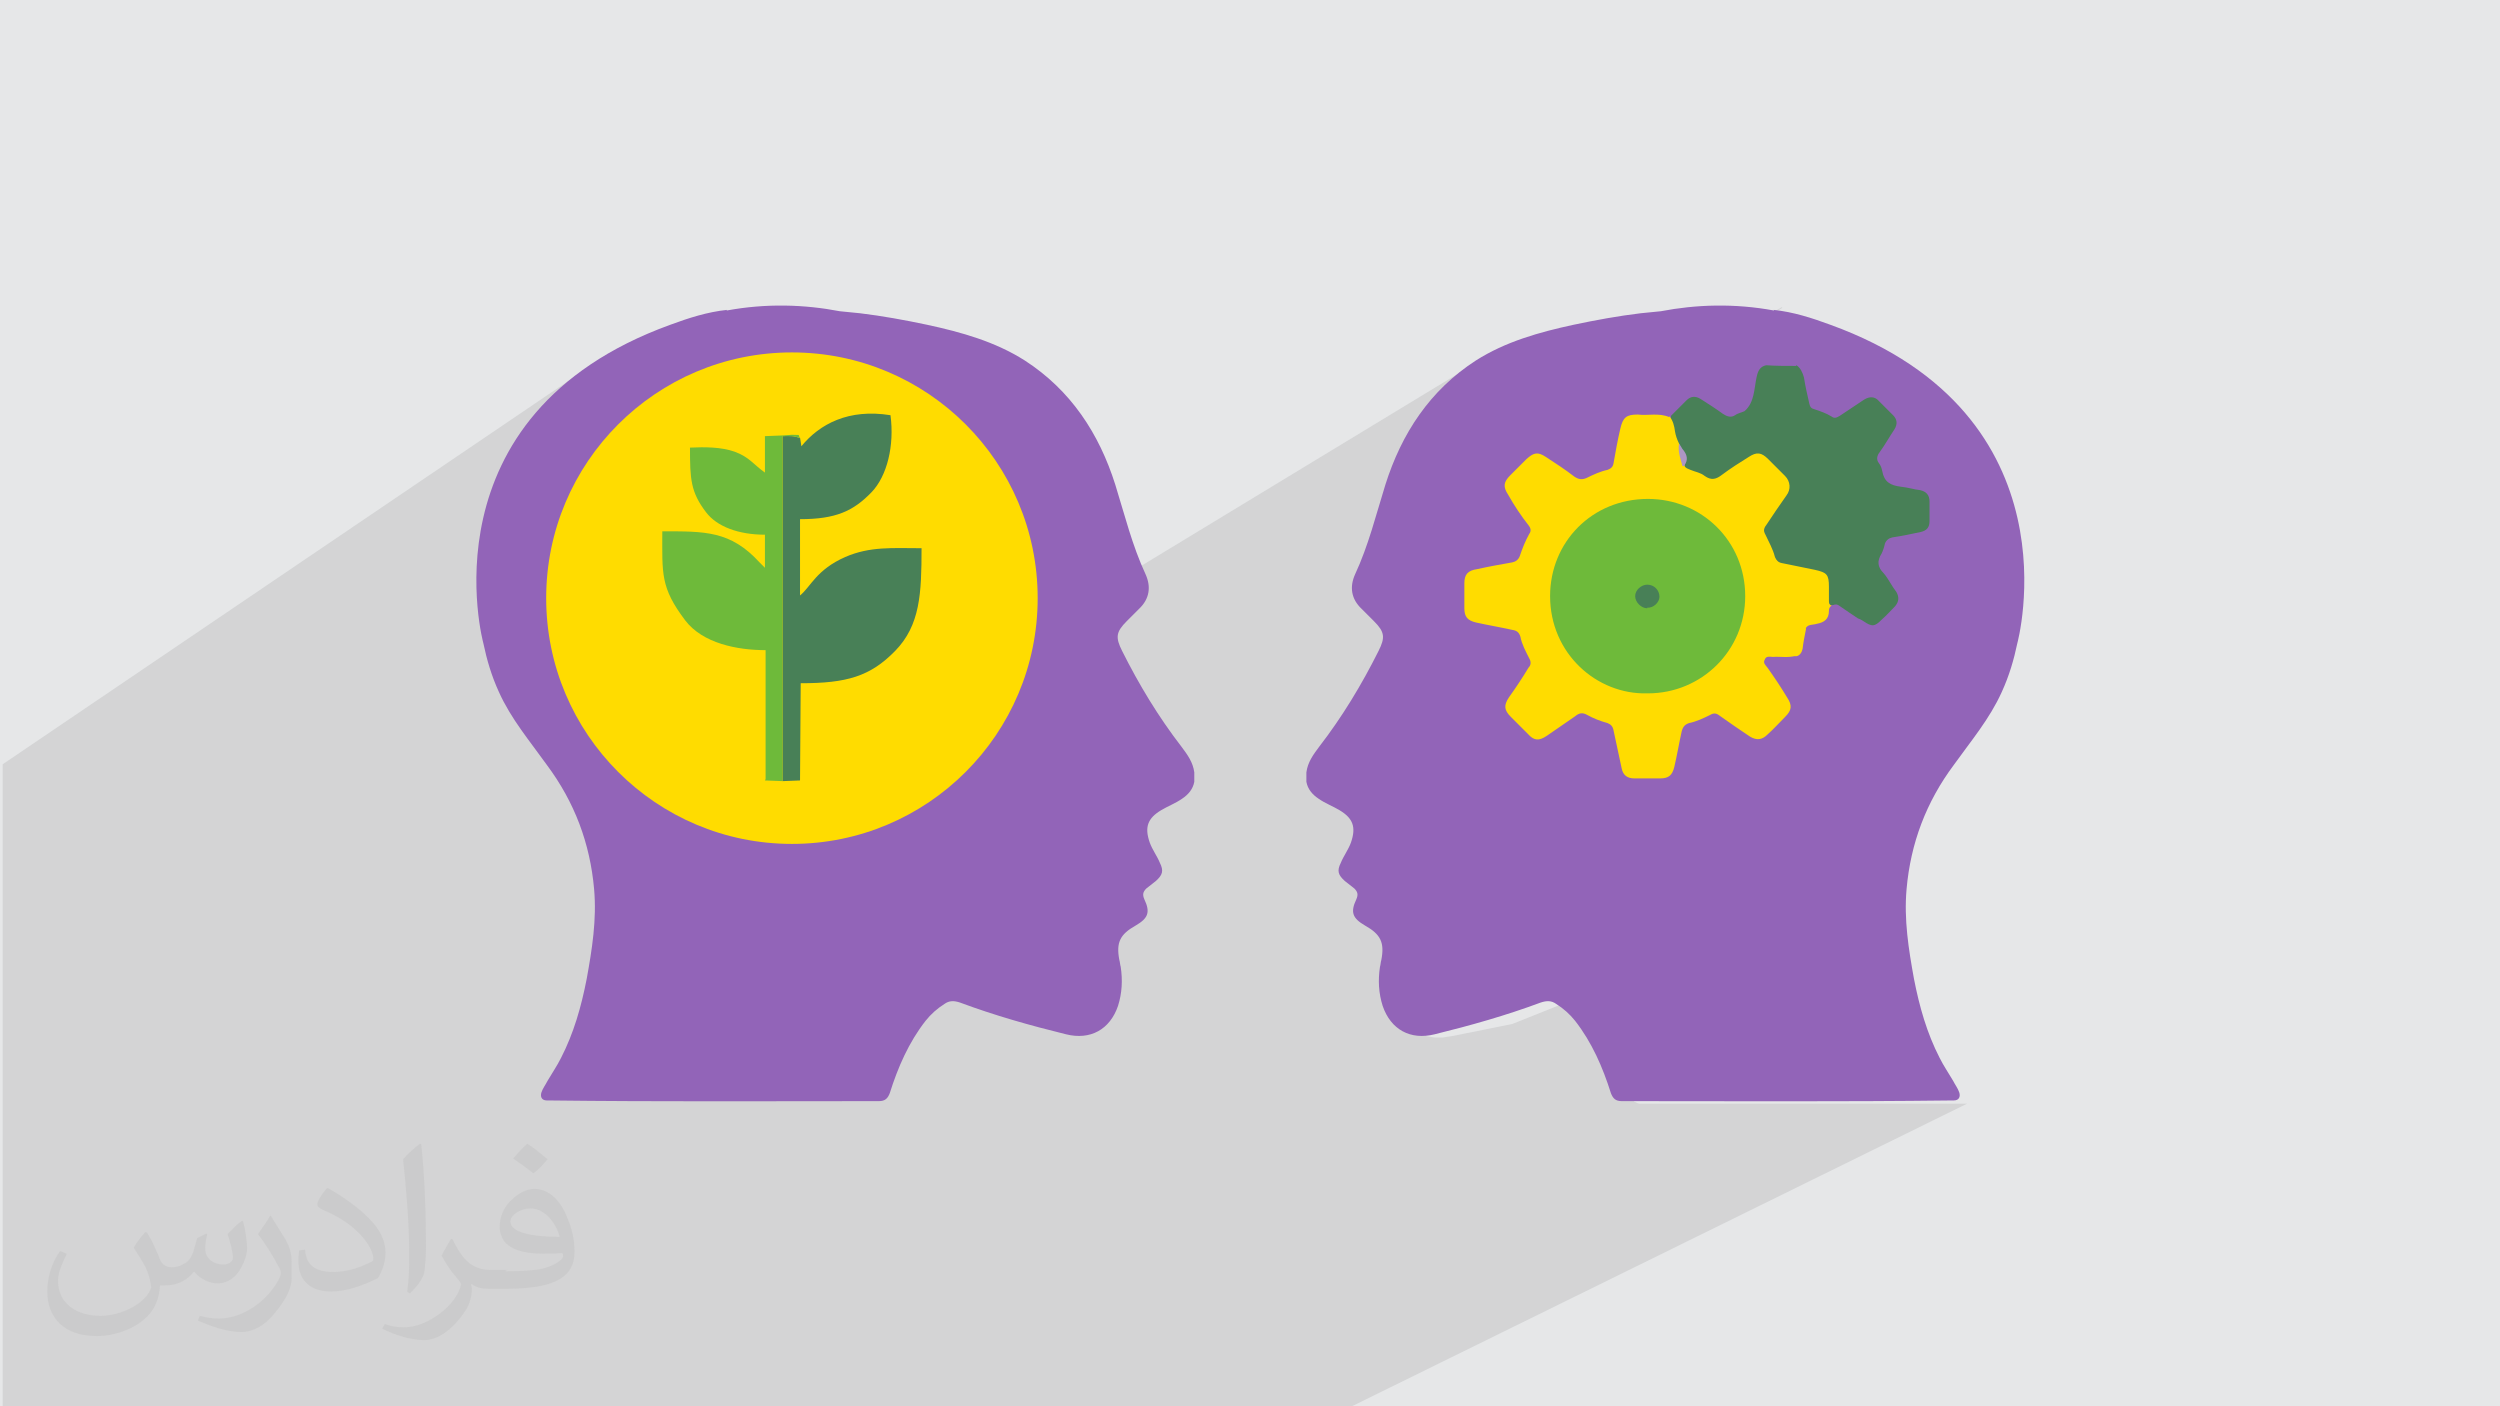 <?xml version="1.0" encoding="UTF-8"?>
<!DOCTYPE svg PUBLIC "-//W3C//DTD SVG 1.1//EN" "http://www.w3.org/Graphics/SVG/1.1/DTD/svg11.dtd">
<!-- Creator: CorelDRAW 2017 -->
<svg xmlns="http://www.w3.org/2000/svg" xml:space="preserve" width="3.703in" height="2.083in" version="1.1" style="shape-rendering:geometricPrecision; text-rendering:geometricPrecision; image-rendering:optimizeQuality; fill-rule:evenodd; clip-rule:evenodd"
viewBox="0 0 3703 2083"
 xmlns:xlink="http://www.w3.org/1999/xlink"
 xmlns:xodm="http://www.corel.com/coreldraw/odm/2003"
 enable-background="new 0 0 511.5 511.5">
 <defs>
  <style type="text/css">
   <![CDATA[
    .fil5 {fill:#488057}
    .fil6 {fill:#6EBA3A}
    .fil3 {fill:#9264B8}
    .fil7 {fill:#AD96C4}
    .fil0 {fill:#E6E7E8}
    .fil4 {fill:#FFDC00}
    .fil1 {fill:#373435;fill-opacity:0.102}
    .fil2 {fill:#878787;fill-opacity:0.102}
   ]]>
  </style>
 </defs>
 <g id="Layer_x0020_1">
  <path class="fil0" d="M0 0l3703 0 0 2083 -3703 0 0 -2083zm0 0z"/>
  <path class="fil1" d="M303 2083l0 0 -4 0 -11 0 -6 0 -9 0 -26 0 -5 0 -2 0 -31 0 -14 0 -6 0 -2 0 -2 0 -5 0 -5 0 -3 0 -1 0 0 0 -4 0 0 0 -3 0 -5 0 -14 0 -8 0 -17 0 -5 0 -1 0 -15 0 -2 0 -4 0 -2 0 -1 0 -14 0 -13 0 -3 0 -1 0 -3 0 0 0 -9 0 0 0 -2 0 -5 0 0 0 -2 0 -19 0 -3 0 -1 0 -3 0 -5 0 -2 0 -1 0 0 -7 0 -2 0 -4 0 0 0 -1 0 -8 0 -6 0 -11 0 -6 0 -3 0 -5 0 -13 0 -13 0 -37 0 -21 0 -73 0 -12 0 0 0 -1 0 -9 0 -6 0 -1 0 -59 0 -40 0 -73 0 -30 0 -14 0 -15 0 -49 0 -3 0 -6 0 -29 0 -9 0 -18 0 -62 0 -2 0 -4 0 -7 0 0 0 -5 0 0 0 -1 0 0 0 -17 0 0 0 -15 0 -51 0 -104 0 -99 875 -593 -24 17 -21 18 -19 18 -17 19 -15 19 -14 19 -12 20 -10 20 -9 20 -7 20 -6 19 -1 3 250 -167 15 -9 15 -9 16 -8 16 -7 17 -7 17 -6 17 -5 18 -4 18 -3 18 -2 18 -1 19 0 19 0 18 1 18 2 18 3 18 4 17 5 17 6 17 7 16 7 16 8 15 9 15 9 14 10 14 11 13 11 13 12 12 13 11 13 11 14 10 14 9 15 9 15 8 16 7 16 7 17 6 17 5 17 4 18 3 18 2 18 1 18 0 19 0 19 -1 18 -1 7 656 -398 -4 3 -6 4 -6 4 -6 4 -6 5 -6 5 -6 5 -5 5 -5 5 -5 5 -5 5 -5 5 -5 5 -5 5 -4 6 -4 6 -4 6 -4 6 -4 6 -4 6 -4 6 -4 6 -3 6 -3 6 -3 6 -3 7 -3 7 -3 7 -3 7 -3 7 -3 7 -2 7 -2 7 -1 4 -1 4 -1 4 -1 4 -1 4 -1 4 -1 4 -1 4 -1 4 -1 4 -1 4 -1 4 -1 4 -1 4 -1 4 -1 4 -1 4 -1 4 -1 4 -1 4 -1 4 -1 4 -1 4 -2 4 0 0 607 -360 1 1 -608 361 -1 2 0 0 251 -149 3 -2 3 -1 3 0 3 1 4 2 4 3 5 3 3 2 113 -67 4 -1 5 -1 6 0 3 0 3 0 3 0 3 0 3 0 3 0 3 0 3 0 3 0 3 0 3 0 1 0 42 -25 3 -1 3 -1 3 0 3 1 3 1 3 2 4 3 1 0 87 -51 3 -1 3 -1 3 0 3 0 3 0 3 0 3 0 3 0 3 0 3 0 3 0 3 0 3 0 3 0 3 0 3 0 3 0 2 0 2 -1 2 2 2 2 2 2 1 2 1 2 1 2 1 3 1 3 1 5 1 5 1 5 1 5 1 5 1 5 1 5 1 5 0 2 0 2 1 1 1 1 1 1 1 1 1 0 2 0 3 1 3 1 3 1 3 1 3 1 3 1 3 2 3 2 2 1 1 0 48 -28 3 -1 3 -1 3 0 3 0 3 1 3 2 2 2 3 3 3 3 3 3 3 3 3 3 3 3 3 3 3 3 2 2 2 2 1 3 1 3 0 3 -1 3 -1 3 -2 3 -3 4 -3 4 -3 4 -3 4 -3 4 -3 4 -3 4 -3 4 -1 2 -1 2 -1 2 0 2 0 2 0 2 1 2 1 2 1 1 1 1 1 1 1 1 1 1 1 1 0 2 0 2 1 6 2 5 3 4 3 3 4 2 4 2 5 1 5 1 4 0 4 1 4 1 3 1 3 1 3 1 3 1 3 1 3 1 3 1 2 2 2 2 2 2 1 3 1 3 0 3 0 4 0 4 0 4 0 4 0 4 0 4 0 4 0 4 0 3 -1 3 -1 3 -1 2 -2 2 -2 2 -65 36 -1 2 -2 4 -1 4 0 4 1 4 1 4 2 4 3 4 3 3 2 3 2 3 2 4 2 4 2 4 2 4 2 3 1 3 1 3 1 3 0 3 0 3 -1 3 -1 2 -2 2 -2 2 -2 2 -2 2 -2 3 -2 3 -3 2 -3 2 -3 2 -3 3 -3 2 -149 82 1 1 2 3 2 3 2 3 2 3 2 3 2 3 2 3 2 3 2 3 3 4 2 4 1 4 0 3 -1 3 -2 3 -2 4 -3 4 -3 3 -3 3 -3 3 -3 3 -3 3 -3 3 -3 3 -3 3 -3 3 -3 2 -565 308 0 1 0 4 0 4 0 4 -1 4 -1 5 0 1 0 1 0 1 0 1 0 1 0 1 0 1 0 1 -1 4 0 4 0 4 0 4 0 4 0 4 0 4 0 4 0 4 0 4 1 4 1 4 1 4 1 4 1 4 1 4 2 6 3 6 3 5 4 5 4 4 4 4 5 3 5 3 5 2 5 2 6 1 6 1 6 0 6 0 6 -1 7 -1 5 -1 5 -1 5 -1 5 -1 5 -1 5 -1 5 -1 5 -1 5 -1 5 -1 5 -1 5 -1 5 -1 5 -1 5 -1 5 -1 5 -1 5 -1 5 -2 5 -2 5 -2 5 -2 5 -2 5 -2 5 -2 5 -2 5 -2 5 -2 5 -2 5 -2 5 -2 5 -2 3 -1 3 -1 3 0 3 0 3 0 3 1 3 1 3 2 4 3 4 3 4 3 4 3 3 3 3 3 3 3 3 4 5 6 4 6 4 6 4 6 4 6 4 7 3 7 3 7 3 7 3 7 3 7 3 7 3 7 3 7 2 7 2 7 1 3 1 2 2 2 2 2 2 1 2 1 3 1 3 0 15 0 15 0 15 0 15 0 15 0 15 0 15 0 15 0 15 0 15 0 15 0 15 0 15 0 15 0 15 0 15 0 15 0 15 0 15 0 15 0 15 0 15 0 15 0 15 0 15 0 15 0 15 0 15 0 15 0 15 0 15 0 15 0 0 0 0 0 0 0 0 0 0 0 0 0 0 0 0 0 3 0 2 -1 -923 454 -3 0 -3 0 -453 0 -37 0 -239 0 -69 0 -24 0 -62 0 -142 0 -101 0 -15 0 -35 0 -2 0 -19 0 -10 0 -16 0 -18 0 -7 0 -48 0 -1 0 -2 0 -7 0 -6 0 -10 0 0 0 0 0 -1 0 0 0 -9 0 0 0 -9 0 -5 0 -1 0 -3 0 -3 0 -3 0 -11 0 -5 0 0 0 -4 0 -1 0 -3 0 -2 0 -1 0 0 0 -6 0 -2 0 -1 0 -6 0 -1 0 0 0 -8 0 -16 0 -4 0 -9 0 -4 0 -2 0 -12 0 -1 0 0 0 -4 0 0 0 -4 0 0 0 -2 0 -2 0 -5 0 -18 0 -7 0 -36 0 -12 0 -5 0 -14 0 -3 0 -34 0 -2 0 -6 0 -3 0 -1 0 -5 0 -1 0 -2 0 -4 0 -14 0 -6 0 -11 0 -6 0zm2685 -1131l0 0z"/>
  <path class="fil2" d="M218 1826c7,11 11,21 16,32 3,7 5,19 21,19 5,0 11,-1 17,-5 7,-3 11,-9 14,-17l6 -21 14 -7 1 1c-2,8 -3,16 -3,21 0,18 16,24 27,24 7,0 14,-4 14,-10 0,-8 -4,-23 -8,-35 7,-7 14,-15 22,-20l1 1c4,15 6,30 6,40 0,10 -4,20 -8,27 -7,15 -20,25 -36,25 -11,0 -25,-6 -34,-17l-1 0c-9,11 -22,20 -43,20l-7 0c-1,15 -4,24 -9,33 -14,25 -50,42 -85,42 -49,0 -73,-28 -73,-66 0,-23 8,-45 19,-60l10 4c-7,15 -13,27 -13,40 0,35 29,52 63,52 31,0 68,-19 75,-42 -3,-25 -11,-35 -26,-59 4,-7 10,-15 17,-23l1 0 5 2 0 0 0 0 0 0 0 0 -3 -1zm563 -132c10,6 20,15 30,23 -6,8 -13,15 -21,21 -10,-8 -20,-15 -30,-22 7,-8 14,-16 21,-22l0 0 0 0 0 0 0 0 0 0zm5 96c-17,0 -30,11 -30,19 0,17 33,23 73,23 -5,-20 -22,-42 -43,-42l0 0 0 0 0 0 0 0zm-37 93c22,0 41,-1 55,-4 16,-4 30,-13 30,-18 0,-2 0,-3 -1,-5 -9,1 -19,1 -29,1 -29,0 -52,-7 -60,-23 -2,-5 -4,-10 -4,-16 0,-16 7,-32 19,-42 10,-9 21,-15 33,-15 20,0 38,16 48,42 6,14 11,30 11,51 0,15 -4,25 -13,34 -16,15 -45,21 -89,21l-25 0c-11,0 -19,-2 -25,-7l-1 0c0,3 1,5 1,7 0,10 -3,23 -10,33 -20,30 -42,43 -61,43 -19,0 -42,-7 -62,-17l4 -7c7,3 16,5 29,5 34,0 78,-33 84,-64 -1,-3 -4,-6 -7,-10 -10,-11 -16,-22 -22,-32 5,-10 10,-18 14,-25l2 0c14,29 28,46 57,46l26 0 -4 1 0 0 0 0 0 0 0 0 0 1zm-146 31c2,-15 3,-29 3,-43l0 -21c0,-39 -5,-96 -9,-133 7,-8 17,-17 25,-23l2 1c5,47 7,101 7,151 0,14 -1,26 -2,35 -1,11 -8,21 -22,35l-4 -3 0 0 0 0 0 0 0 0 0 1zm-151 -63c1,18 10,33 41,33 20,0 36,-5 55,-14 3,-1 5,-3 5,-5 0,-11 -9,-27 -24,-41 -14,-14 -34,-25 -51,-32 -6,-3 -8,-5 -8,-8 0,-5 7,-16 14,-24l2 0c20,11 43,27 60,44 16,16 25,33 25,51 0,14 -4,26 -11,38 -22,11 -46,20 -70,20 -29,0 -48,-15 -48,-45 0,-3 0,-9 1,-16l9 -1 0 0 0 0 0 0 0 0 0 0zm-52 -52l18 29c7,11 14,22 14,41l0 24c0,19 -13,39 -32,60 -14,14 -29,20 -42,20 -19,0 -40,-6 -65,-17l3 -7c8,2 17,4 28,4 36,0 72,-26 89,-58 2,-4 3,-7 3,-9 0,-4 -2,-8 -4,-11 -9,-17 -19,-33 -30,-47 6,-9 13,-18 18,-27l1 0 0 -1 0 0 0 0 0 0 0 0 -1 -1zm0 0z"/>
  <g id="_1213355836848">
   <path class="fil3" d="M1077 459c-29,3 -57,12 -84,22 -370,134 -277,472 -277,472l0 0c5,24 12,48 23,72 18,40 46,73 71,108 41,55 64,116 70,184 4,45 -3,89 -11,133 -8,41 -19,80 -38,117 -6,12 -13,22 -20,34 -3,6 -7,11 -9,17 -2,6 0,12 8,12 1,0 2,0 3,0 163,2 326,1 489,1 9,0 13,-4 16,-12 12,-38 28,-75 53,-107 8,-10 17,-18 28,-25 7,-5 14,-5 23,-2 51,19 104,34 157,47 36,9 65,-7 77,-42 6,-19 7,-38 4,-58 -1,-3 -1,-7 -2,-10 -5,-26 1,-38 24,-51 19,-11 22,-20 13,-39 -3,-7 -2,-11 3,-16 5,-4 10,-8 14,-11 10,-9 12,-15 6,-27 -4,-10 -11,-19 -15,-30 -8,-23 -3,-36 17,-48 10,-6 21,-10 31,-17 9,-6 16,-14 18,-25 0,-5 0,-9 0,-14 -2,-15 -10,-26 -19,-38 -34,-44 -63,-92 -88,-142 -10,-20 -9,-28 7,-44 6,-6 12,-12 18,-18 16,-15 18,-33 10,-51 -20,-43 -31,-88 -45,-133 -24,-76 -66,-140 -134,-184 -44,-28 -94,-42 -145,-53 -33,-7 -66,-13 -99,-17 -10,-1 -20,-2 -30,-3 -52,-10 -109,-12 -168,-1l1 -1z"/>
   <g>
    <circle class="fil4" cx="1173" cy="886" r="364"/>
    <g>
     <path class="fil5" d="M1185 649c-10,-4 -15,-3 -26,-3l0 511 26 -1 1 -144c68,0 103,-10 140,-48 37,-38 39,-85 39,-152 -43,0 -76,-3 -113,13 -43,19 -51,44 -67,57l0 -113c53,0 79,-12 106,-40 23,-24 34,-69 28,-114 -62,-10 -105,13 -132,46l-2 -13 0 1z"/>
     <path class="fil6" d="M1133 1156l26 1 0 -511c11,0 16,-1 26,3 -4,-7 2,-4 -12,-5 -3,0 -10,1 -14,1l-26 1 0 54c-17,-12 -23,-23 -45,-31 -20,-7 -44,-7 -66,-6 0,47 1,66 24,96 16,21 48,33 87,33l0 49 -8 -8c-43,-47 -81,-46 -144,-46 0,63 -3,83 34,132 26,34 77,44 119,44l0 191 -1 2z"/>
    </g>
   </g>
   <path class="fil3" d="M2627 459c29,3 57,12 84,22 370,134 277,472 277,472l0 0c-5,24 -12,48 -23,72 -18,40 -46,73 -71,108 -41,55 -64,116 -70,184 -4,45 3,89 11,133 8,41 19,80 38,117 6,12 13,22 20,34 3,6 7,11 9,17 2,6 0,12 -8,12 -1,0 -2,0 -3,0 -163,2 -326,1 -489,1 -9,0 -13,-4 -16,-12 -12,-38 -28,-75 -53,-107 -8,-10 -17,-18 -28,-25 -7,-5 -14,-5 -23,-2 -51,19 -104,34 -157,47 -36,9 -65,-7 -77,-42 -6,-19 -7,-38 -4,-58 1,-3 1,-7 2,-10 5,-26 -1,-38 -24,-51 -19,-11 -22,-20 -13,-39 3,-7 2,-11 -3,-16 -5,-4 -10,-8 -14,-11 -10,-9 -12,-15 -6,-27 4,-10 11,-19 15,-30 8,-23 3,-36 -17,-48 -10,-6 -21,-10 -31,-17 -9,-6 -16,-14 -18,-25 0,-5 0,-9 0,-14 2,-15 10,-26 19,-38 34,-44 63,-92 88,-142 10,-20 9,-28 -7,-44 -6,-6 -12,-12 -18,-18 -16,-15 -18,-33 -10,-51 20,-43 31,-88 45,-133 24,-76 66,-140 134,-184 44,-28 94,-42 145,-53 33,-7 66,-13 99,-17 10,-1 20,-2 30,-3 52,-10 109,-12 168,-1l-1 -1z"/>
   <path class="fil5" d="M2661 541c6,4 9,11 11,18 2,13 5,26 8,39 1,5 3,7 7,8 9,3 18,6 26,11 4,3 7,2 12,-1 12,-8 24,-16 36,-24 8,-5 16,-5 22,2 7,7 14,14 21,21 6,6 7,13 2,21 -8,12 -14,23 -22,34 -4,5 -5,11 -1,16 3,4 4,7 5,12 3,16 12,21 28,23 10,1 19,4 28,5 9,2 14,7 14,17 0,10 0,20 0,29 0,9 -4,14 -13,16 -14,3 -28,6 -42,8 -5,1 -9,4 -11,9 -1,5 -3,11 -5,15 -7,11 -6,20 3,29 7,8 12,19 19,28 4,7 4,14 -2,21 -6,6 -12,13 -20,20 -10,10 -14,11 -27,2 -3,-2 -5,-3 -8,-4 -9,-6 -18,-12 -28,-19 -3,-2 -5,-2 -8,-1 -7,2 -8,-4 -8,-8 -1,-7 0,-14 0,-21 0,-12 -3,-16 -15,-19 -15,-3 -31,-7 -47,-10 -10,-2 -16,-7 -19,-16 -3,-9 -6,-17 -11,-25 -5,-9 -4,-17 2,-25 9,-12 17,-26 26,-39 7,-11 7,-18 -2,-27 -8,-8 -16,-16 -24,-24 -8,-7 -12,-8 -21,-2 -14,8 -28,18 -41,27 -9,6 -18,8 -29,2 -6,-4 -14,-6 -21,-9 -4,-2 -9,-4 -11,-9 4,-13 0,-24 -10,-33 -6,-13 -10,-28 -10,-42 8,-8 15,-15 23,-23 6,-6 13,-7 21,-2 11,7 22,14 33,22 6,4 12,6 18,2 4,-3 10,-4 14,-6 15,-13 14,-33 18,-51 2,-9 5,-15 14,-17 14,1 29,1 44,1l1 -1z"/>
   <path class="fil4" d="M2473 617c5,6 7,14 8,22 1,6 3,12 6,18 3,11 7,21 8,33 2,4 5,4 9,6 7,3 15,4 21,9 10,7 17,5 26,-2 12,-9 26,-18 39,-26 12,-8 19,-7 29,3 8,8 17,17 25,25 8,8 9,20 2,29 -10,14 -20,29 -30,44 -4,5 -4,9 -1,14 5,11 11,21 14,33 2,5 5,8 10,9 16,3 33,7 49,10 18,4 21,7 21,25 0,6 0,12 0,20 0,4 0,7 4,8 -3,2 -4,4 -4,8 0,12 -7,17 -18,19 -6,2 -14,0 -17,8 -8,2 -17,4 -26,5 -11,1 -15,6 -19,16 -6,18 -4,14 11,14 7,0 14,-3 20,4 -12,4 -23,1 -34,2 -4,0 -10,-2 -12,4 -3,5 1,8 4,12 10,14 20,29 29,44 8,12 7,19 -3,29 -9,9 -17,18 -26,26 -8,8 -16,9 -26,3 -15,-10 -31,-21 -45,-31 -5,-4 -9,-4 -14,-1 -10,5 -21,10 -31,12 -6,2 -9,5 -11,12 -4,18 -7,36 -11,53 -3,12 -8,17 -21,17 -12,0 -26,0 -38,0 -11,0 -17,-5 -19,-15 -4,-19 -8,-37 -12,-56 -1,-6 -4,-9 -9,-11 -11,-3 -21,-7 -30,-12 -7,-4 -12,-3 -18,2 -14,10 -28,19 -42,29 -12,8 -19,7 -28,-3 -8,-8 -17,-17 -25,-25 -10,-10 -11,-17 -3,-29 10,-14 20,-29 29,-44 4,-4 4,-9 1,-14 -5,-10 -11,-21 -13,-32 -2,-6 -5,-9 -12,-10 -18,-4 -36,-7 -54,-11 -12,-3 -17,-8 -17,-21 0,-12 0,-25 0,-37 0,-13 5,-19 19,-21 18,-4 35,-7 52,-10 5,-1 9,-4 11,-9 4,-12 8,-22 14,-33 3,-4 3,-8 -1,-13 -11,-14 -21,-29 -30,-45 -8,-12 -7,-19 3,-29 8,-8 16,-16 24,-24 11,-10 17,-11 29,-3 14,9 29,19 42,29 6,4 11,5 18,2 10,-5 21,-10 31,-12 5,-2 8,-4 9,-10 3,-17 6,-34 10,-51 4,-17 9,-21 26,-21 15,2 31,-3 47,4l-1 -1z"/>
   <path class="fil4" d="M2661 972c-12,0 -23,0 -35,0 -5,0 -7,-2 -4,-7 4,-8 5,-15 8,-23 1,-4 3,-6 6,-7 12,-3 22,-4 34,-7 3,-1 4,1 5,4 -2,10 -4,20 -5,29 -1,5 -4,10 -9,11l0 1z"/>
   <path class="fil7" d="M2495 690c-1,0 -3,1 -3,0 -3,-11 -7,-21 -5,-33 2,3 4,6 5,8 7,8 9,16 3,24l0 1z"/>
   <path class="fil6" d="M2440 1027c-75,2 -144,-59 -144,-144 0,-80 62,-144 145,-144 79,0 144,62 144,144 0,81 -65,144 -144,144z"/>
   <path class="fil5" d="M2440 901c-9,0 -18,-9 -18,-18 0,-9 9,-17 18,-17 10,0 18,8 18,18 0,8 -9,17 -18,16l0 1z"/>
  </g>
 </g>
</svg>

